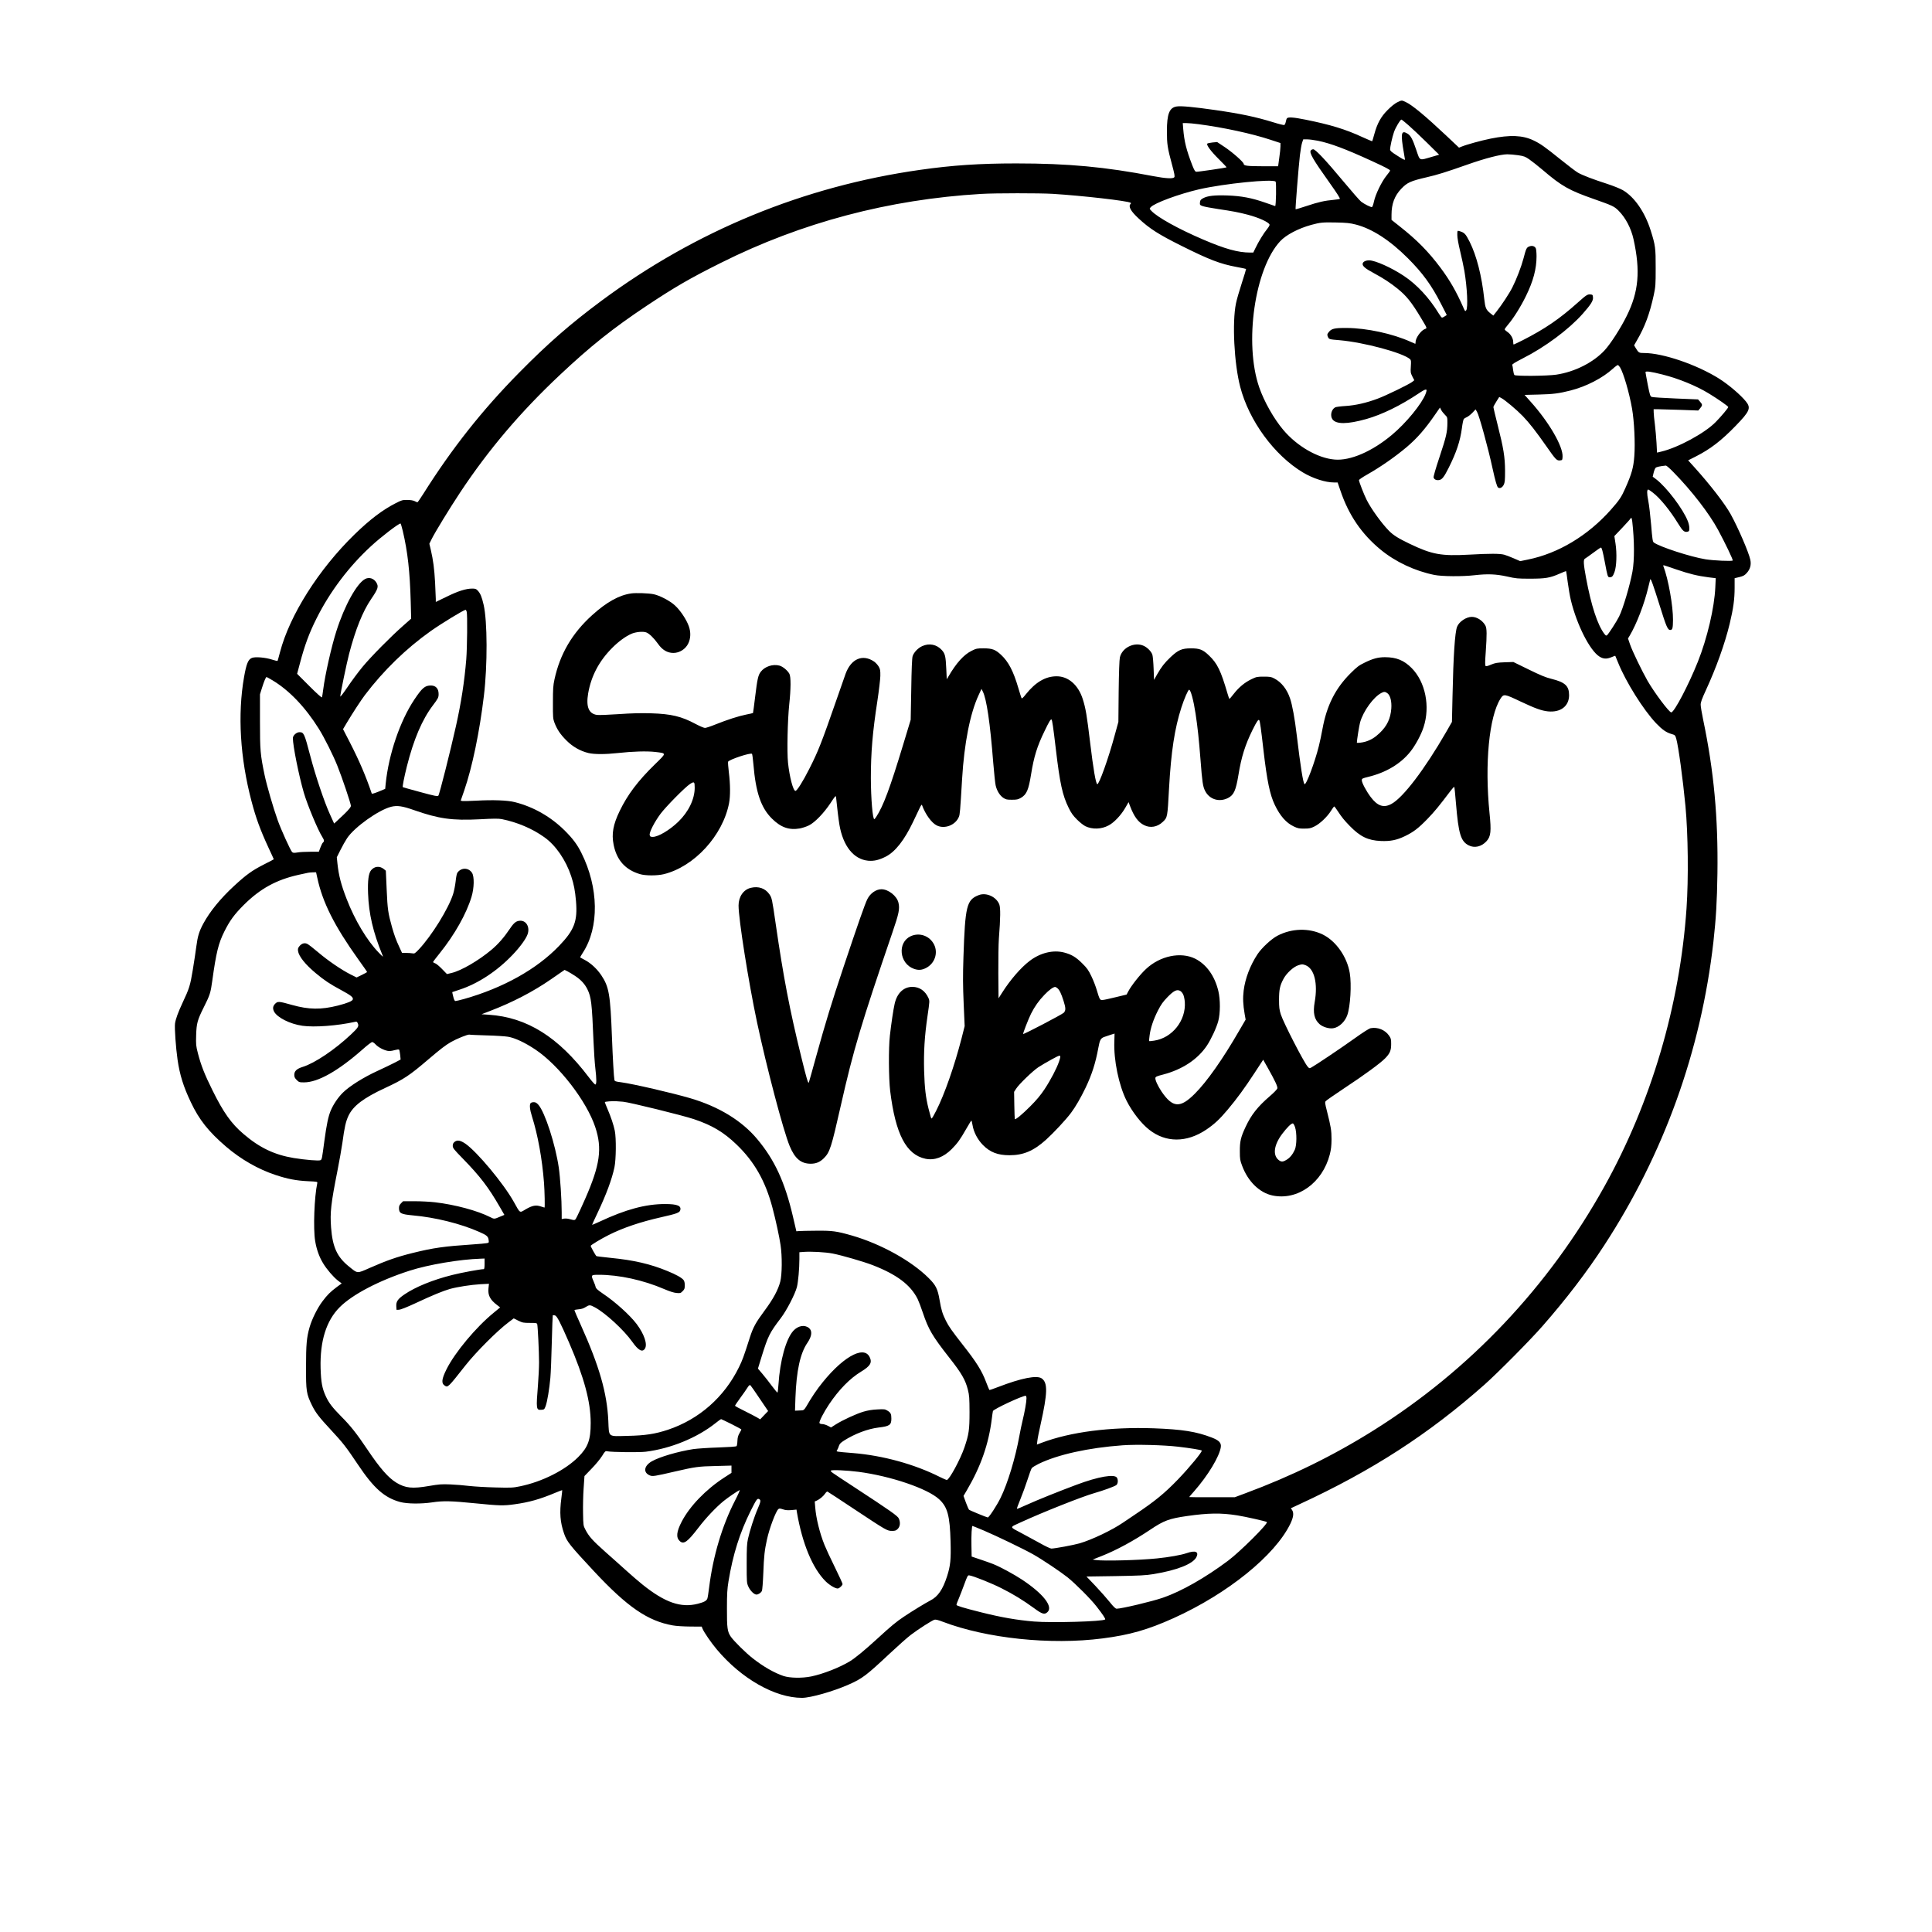 <?xml version="1.0" encoding="UTF-8" standalone="yes"?>
<svg version="1.0" xmlns="http://www.w3.org/2000/svg" width="2048pt" height="2048pt" viewBox="0 0 2731 2731" preserveAspectRatio="xMidYMid meet">
  <g transform="translate(0,2731) scale(0.1,-0.1)" fill="#000000" stroke="none">
    <path d="M19749 25863 c-32 -16 -86 -59 -134 -108 -94 -93 -148 -191 -189
-344 -14 -51 -27 -95 -29 -97 -2 -2 -66 25 -143 60 -235 109 -453 175 -802
245 -163 33 -243 39 -260 19 -6 -7 -13 -30 -17 -51 -4 -21 -14 -41 -21 -44 -8
-3 -74 13 -147 36 -256 79 -470 124 -832 176 -300 43 -480 60 -541 50 -104
-15 -139 -105 -139 -350 0 -183 8 -235 71 -468 36 -133 43 -171 33 -183 -19
-23 -121 -17 -296 16 -680 131 -1205 180 -1939 180 -513 0 -903 -26 -1358 -91
-1645 -233 -3169 -860 -4506 -1852 -439 -326 -754 -601 -1160 -1013 -522 -529
-950 -1070 -1354 -1711 -43 -68 -81 -123 -85 -123 -4 0 -23 7 -41 17 -22 10
-59 16 -104 16 -65 1 -79 -3 -161 -45 -188 -96 -365 -230 -584 -443 -507 -494
-917 -1142 -1053 -1664 -17 -64 -32 -119 -34 -122 -2 -4 -39 4 -81 18 -93 30
-237 42 -282 23 -53 -21 -78 -82 -111 -270 -93 -530 -56 -1143 105 -1755 62
-236 123 -404 241 -659 41 -87 74 -160 74 -162 0 -2 -63 -35 -140 -74 -166
-84 -251 -146 -420 -302 -191 -176 -341 -359 -435 -532 -60 -111 -81 -180
-100 -326 -9 -69 -31 -218 -50 -331 -36 -219 -49 -261 -144 -463 -64 -137 -98
-231 -107 -294 -8 -63 11 -339 36 -512 31 -214 83 -381 188 -601 116 -246 249
-414 497 -627 209 -179 452 -319 700 -401 169 -56 291 -80 457 -88 133 -6 137
-7 133 -27 -42 -192 -59 -645 -30 -818 19 -118 58 -227 113 -316 52 -86 144
-193 208 -243 l54 -41 -68 -50 c-92 -69 -134 -110 -203 -202 -72 -95 -149
-250 -183 -368 -41 -144 -50 -240 -50 -563 -1 -340 5 -378 84 -540 51 -103 98
-165 269 -349 171 -184 212 -237 381 -489 225 -336 376 -469 598 -529 99 -26
292 -28 450 -5 158 24 267 21 609 -13 341 -34 400 -36 555 -14 206 28 362 72
578 163 52 22 96 38 97 37 2 -1 -4 -54 -12 -116 -27 -203 -17 -337 38 -496 39
-114 77 -163 423 -534 471 -505 759 -703 1114 -766 51 -9 149 -15 247 -16
l162 -1 12 -30 c22 -53 122 -198 201 -292 348 -415 824 -685 1205 -685 121 0
441 91 658 187 195 86 249 127 585 442 113 106 246 224 296 262 111 84 302
206 335 214 16 4 57 -6 115 -29 620 -236 1523 -331 2259 -236 384 49 641 123
1005 287 765 346 1433 886 1650 1334 44 92 52 152 24 195 l-17 24 124 58
c1026 474 1827 992 2614 1690 190 169 648 631 819 827 334 381 624 760 869
1136 848 1299 1372 2756 1547 4294 37 333 51 568 57 970 11 787 -50 1446 -202
2173 -19 92 -35 186 -35 211 0 34 17 82 74 205 148 322 267 654 336 938 52
217 70 348 70 510 l0 135 68 16 c55 14 73 24 103 57 49 54 66 116 51 187 -21
102 -172 453 -277 643 -81 147 -290 417 -508 659 l-94 104 111 56 c204 104
359 223 561 432 200 206 219 252 145 344 -76 94 -245 238 -378 322 -314 198
-796 363 -1061 363 -74 0 -78 3 -120 72 l-22 37 39 68 c115 197 181 377 239
643 25 117 27 142 27 380 1 283 -4 323 -71 534 -82 259 -229 472 -393 568 -36
21 -135 61 -224 90 -199 64 -345 120 -412 158 -28 16 -138 100 -245 186 -227
183 -285 223 -383 270 -154 73 -328 80 -604 25 -138 -28 -344 -85 -416 -115
l-32 -13 -179 169 c-301 283 -485 436 -578 478 -54 25 -53 25 -118 -7z m157
-320 c49 -42 167 -154 263 -248 l174 -172 -110 -32 c-176 -51 -159 -59 -213
99 -51 153 -79 204 -124 231 -90 55 -100 5 -51 -274 8 -45 15 -86 15 -91 0
-13 -28 1 -122 62 -70 44 -88 61 -88 79 0 40 30 174 55 247 23 66 89 176 105
176 4 0 48 -35 96 -77z m-2968 12 c358 -47 760 -134 1025 -222 l137 -45 0 -47
c0 -25 -7 -99 -17 -163 l-16 -118 -218 0 c-217 0 -269 7 -269 34 0 24 -156
162 -268 237 l-107 71 -65 -6 c-36 -4 -69 -11 -74 -16 -17 -17 49 -107 161
-218 63 -63 113 -115 111 -117 -7 -7 -410 -66 -429 -63 -16 2 -29 25 -56 93
-84 219 -113 334 -128 518 l-6 77 54 0 c29 0 104 -7 165 -15z m1693 -235 c179
-37 386 -114 765 -288 187 -86 254 -121 254 -133 0 -5 -23 -38 -51 -72 -68
-84 -154 -261 -176 -360 -9 -44 -22 -81 -29 -84 -14 -5 -106 40 -153 76 -19
14 -133 145 -255 291 -241 290 -391 450 -423 450 -11 0 -26 -7 -33 -15 -27
-32 27 -126 268 -464 103 -145 149 -217 141 -222 -6 -4 -46 -10 -88 -14 -125
-11 -218 -32 -379 -86 -84 -28 -155 -49 -158 -47 -5 6 42 600 61 763 9 72 22
151 31 178 l16 47 55 0 c30 0 99 -9 154 -20z m2828 -204 c84 -13 101 -19 160
-60 36 -25 120 -91 186 -147 270 -231 375 -290 730 -414 261 -92 283 -102 346
-165 98 -98 176 -248 210 -402 99 -449 73 -742 -96 -1083 -84 -171 -227 -393
-312 -486 -160 -173 -423 -306 -684 -345 -129 -19 -574 -23 -592 -5 -6 6 -14
37 -18 69 -3 31 -9 64 -12 72 -5 11 30 33 148 94 315 159 651 409 848 631 115
130 149 184 145 231 -3 36 -6 39 -36 42 -41 4 -57 -6 -180 -116 -257 -230
-465 -372 -777 -531 -67 -33 -124 -61 -128 -61 -4 0 -7 17 -7 38 0 49 -37 111
-83 141 -20 13 -37 29 -37 36 0 6 21 36 47 66 76 88 180 254 253 404 104 211
150 386 150 562 0 52 -5 103 -11 114 -16 31 -54 41 -93 25 -37 -15 -44 -29
-81 -171 -30 -114 -99 -294 -156 -406 -41 -83 -151 -250 -224 -342 l-46 -58
-41 32 c-62 50 -73 76 -87 201 -35 328 -109 615 -206 809 -60 118 -74 132
-152 154 -22 6 -23 4 -23 -57 0 -39 15 -125 40 -228 22 -91 49 -217 60 -280
40 -238 53 -519 26 -556 -14 -18 -16 -16 -37 31 -104 237 -193 391 -327 571
-170 227 -331 391 -576 584 l-116 92 0 72 c0 154 43 268 137 367 85 89 131
110 363 164 145 33 273 73 571 178 249 88 467 145 564 146 33 0 102 -5 154
-13z m-3428 -373 c13 -13 7 -349 -6 -346 -5 1 -68 23 -139 48 -190 67 -338 95
-536 102 -185 6 -282 -5 -345 -40 -34 -19 -40 -28 -43 -59 -3 -34 -1 -37 40
-52 24 -8 122 -27 218 -41 202 -30 288 -46 418 -80 155 -41 295 -104 308 -140
3 -8 -12 -35 -34 -62 -47 -56 -124 -182 -166 -271 l-30 -62 -45 0 c-170 0
-354 51 -666 185 -348 149 -642 312 -729 404 -29 30 -29 31 -10 52 52 59 400
187 684 253 355 81 1040 150 1081 109z m-3151 -173 c418 -26 1058 -99 1101
-126 8 -4 8 -9 0 -17 -35 -35 3 -103 115 -206 155 -144 284 -226 603 -385 394
-197 550 -257 782 -300 72 -13 132 -26 133 -28 2 -1 -25 -91 -60 -198 -35
-107 -73 -238 -83 -290 -55 -266 -26 -846 59 -1174 124 -483 483 -973 890
-1216 142 -84 316 -140 438 -140 l50 0 42 -122 c116 -341 299 -608 565 -827
208 -172 484 -302 760 -358 109 -22 399 -24 569 -4 185 21 302 16 458 -18 127
-29 152 -31 325 -31 219 0 283 11 415 69 51 23 93 39 96 37 2 -3 12 -73 23
-157 11 -84 31 -200 45 -257 85 -348 268 -708 403 -793 55 -35 103 -37 172 -8
27 12 51 20 52 18 2 -2 20 -47 41 -99 109 -270 356 -664 536 -854 85 -89 143
-130 216 -151 52 -15 54 -17 69 -68 30 -105 93 -565 130 -952 37 -397 44
-1022 15 -1445 -95 -1374 -500 -2745 -1163 -3935 -788 -1415 -1902 -2592
-3257 -3442 -570 -358 -1168 -651 -1815 -891 l-150 -56 -322 0 c-178 -1 -323
0 -323 2 0 2 30 38 68 80 198 225 360 494 379 627 8 60 -26 95 -127 134 -219
85 -418 116 -820 131 -619 21 -1175 -50 -1587 -205 l-66 -25 7 56 c3 31 24
135 46 232 98 441 102 583 17 646 -68 50 -288 7 -620 -121 -64 -25 -120 -44
-122 -41 -3 3 -25 56 -49 119 -58 153 -136 278 -324 516 -158 202 -201 263
-241 343 -49 99 -65 150 -90 296 -26 153 -52 207 -153 307 -244 244 -677 484
-1086 602 -217 62 -275 70 -502 68 -113 -1 -223 -3 -244 -5 l-39 -3 -49 210
c-114 488 -259 801 -506 1095 -217 259 -541 457 -942 575 -258 76 -813 204
-978 226 -81 10 -93 15 -97 33 -8 35 -24 315 -35 606 -23 605 -41 710 -151
875 -60 89 -148 171 -232 215 -34 18 -64 34 -66 36 -2 2 15 32 37 66 235 360
226 922 -21 1414 -58 116 -119 198 -231 310 -197 197 -443 338 -708 405 -105
27 -309 34 -545 21 -94 -5 -183 -7 -196 -5 l-25 5 49 141 c114 330 218 831
279 1342 52 430 50 1055 -4 1287 -27 116 -45 158 -84 201 -22 23 -34 27 -77
27 -89 0 -202 -36 -362 -115 l-153 -74 0 42 c0 23 -5 127 -10 232 -11 197 -26
312 -60 461 l-21 88 31 63 c51 103 253 433 405 663 402 606 852 1136 1407
1658 435 409 751 661 1228 979 394 262 612 389 1051 608 1139 570 2375 897
3679 974 202 12 822 12 1010 1z m4285 -434 c230 -59 481 -221 736 -476 208
-208 336 -383 470 -647 l80 -156 -28 -18 c-15 -11 -33 -19 -39 -19 -6 0 -28
28 -49 63 -133 218 -306 404 -489 526 -177 118 -408 221 -493 221 -49 0 -87
-20 -91 -47 -5 -34 36 -69 158 -134 132 -71 235 -138 336 -220 127 -103 198
-192 331 -414 93 -156 89 -142 50 -158 -55 -24 -127 -126 -127 -182 0 -14 -2
-25 -4 -25 -2 0 -32 13 -67 29 -252 114 -621 194 -904 195 -176 1 -217 -9
-258 -66 -17 -23 -18 -31 -7 -57 15 -37 17 -38 165 -50 345 -30 893 -177 997
-268 14 -13 16 -28 11 -102 -5 -81 -4 -92 21 -142 l28 -54 -29 -23 c-41 -33
-371 -194 -488 -237 -163 -61 -315 -95 -455 -104 -69 -4 -135 -13 -146 -19
-54 -29 -74 -114 -41 -166 50 -76 211 -75 482 1 224 64 480 189 738 361 112
75 129 74 99 -5 -54 -142 -275 -412 -476 -580 -280 -235 -590 -369 -811 -349
-240 20 -531 189 -725 419 -135 160 -270 400 -340 601 -216 624 -64 1681 297
2067 83 89 256 180 438 230 129 35 162 38 350 34 152 -3 196 -8 280 -29z
m3735 -2018 c50 -82 131 -361 170 -584 31 -177 46 -491 32 -672 -12 -162 -36
-248 -127 -453 -55 -125 -86 -171 -205 -305 -325 -366 -743 -617 -1173 -704
l-108 -22 -92 40 c-51 22 -111 45 -134 51 -61 17 -205 17 -490 1 -403 -22
-529 1 -848 154 -159 76 -232 122 -292 184 -105 107 -252 311 -315 437 -38 76
-108 256 -108 278 0 7 50 42 111 76 199 113 401 254 569 396 142 121 255 250
395 453 l70 101 17 -34 c10 -19 34 -49 53 -68 34 -33 35 -36 35 -113 -1 -131
-15 -194 -110 -480 -57 -170 -89 -282 -85 -294 9 -29 42 -43 81 -35 39 7 69
46 131 170 110 219 164 381 188 563 8 63 20 122 27 129 6 8 26 20 43 27 18 8
53 35 78 61 l45 48 20 -33 c31 -51 157 -508 221 -805 39 -177 61 -252 77 -266
24 -19 60 -2 80 38 16 33 19 61 19 198 -1 194 -21 318 -106 653 -32 128 -59
239 -59 247 0 7 19 43 42 79 l41 65 28 -15 c52 -26 222 -170 304 -255 96 -100
186 -216 334 -427 131 -188 147 -205 192 -200 33 3 34 5 37 51 9 144 -191 490
-455 783 l-82 92 202 5 c203 5 285 16 447 57 224 57 452 175 600 309 30 28 61
50 68 51 7 0 21 -15 32 -32z m600 -102 c228 -57 479 -160 657 -269 128 -78
273 -179 273 -191 0 -13 -98 -131 -177 -211 -151 -156 -533 -363 -771 -419
l-59 -14 -7 137 c-4 75 -15 192 -23 261 -9 69 -17 145 -17 170 l-1 45 75 0
c41 -1 183 -5 315 -9 l241 -9 27 32 c34 41 34 53 -2 93 l-28 32 -315 13 c-174
7 -326 17 -339 22 -22 8 -27 23 -57 173 -17 90 -32 170 -32 177 0 19 74 9 240
-33z m154 -1379 c258 -263 506 -584 632 -817 101 -188 214 -423 207 -433 -8
-13 -273 -1 -384 17 -212 34 -651 177 -732 238 -15 11 -21 48 -37 248 -11 129
-29 284 -41 343 -20 101 -20 157 0 157 5 0 35 -20 67 -45 102 -79 239 -247
356 -437 63 -103 88 -125 132 -114 23 6 26 11 26 51 0 24 -9 68 -21 97 -67
173 -300 480 -449 594 l-48 36 13 55 c7 30 20 62 28 70 13 13 66 24 146 32 8
0 56 -41 105 -92z m-581 -699 c31 -270 32 -544 3 -707 -36 -196 -134 -526
-189 -636 -34 -69 -148 -245 -170 -264 -13 -10 -19 -6 -40 21 -96 128 -184
397 -257 788 -36 193 -40 259 -17 272 9 5 62 42 117 83 55 41 104 75 110 75
12 0 25 -48 56 -210 37 -199 41 -210 67 -210 34 0 46 12 68 71 30 76 37 267
15 407 l-16 104 115 121 c63 67 115 125 115 129 0 4 4 8 9 8 4 0 11 -24 14
-52z m-17379 -135 c70 -299 100 -572 112 -1003 l6 -235 -113 -100 c-174 -153
-453 -435 -573 -580 -59 -71 -155 -200 -212 -285 -57 -85 -104 -145 -104 -135
0 36 90 468 125 603 92 350 192 598 310 772 101 148 110 178 74 237 -36 58
-101 78 -157 49 -118 -62 -291 -374 -406 -734 -70 -217 -161 -622 -187 -827
-7 -55 -15 -106 -18 -112 -4 -8 -71 52 -179 160 l-172 172 40 150 c66 251 131
428 235 634 188 376 456 732 768 1019 144 133 390 322 419 322 3 0 18 -48 32
-107z m18001 -542 c183 -63 302 -92 459 -112 l99 -12 -6 -131 c-13 -286 -114
-718 -247 -1051 -130 -326 -334 -715 -376 -715 -29 0 -235 274 -334 445 -78
136 -215 419 -248 515 l-29 85 24 40 c98 165 208 451 263 685 12 52 24 102 27
110 7 21 42 -77 134 -370 93 -298 113 -345 149 -345 31 0 38 23 39 140 2 197
-66 580 -136 762 -3 7 -1 13 4 13 5 0 85 -27 178 -59z m-17098 -598 c12 -42 7
-508 -6 -673 -26 -315 -72 -614 -146 -945 -78 -349 -234 -969 -249 -983 -11
-11 -51 -4 -256 52 -133 36 -244 67 -246 69 -7 7 18 136 57 292 96 382 216
664 369 865 73 97 80 110 80 160 0 76 -39 119 -108 120 -86 0 -124 -33 -236
-200 -202 -304 -361 -770 -404 -1188 l-7 -73 -93 -39 c-62 -25 -95 -34 -97
-27 -84 248 -176 463 -311 726 l-95 184 57 96 c78 131 197 313 252 386 264
348 582 657 930 904 159 112 468 300 494 301 4 0 11 -12 15 -27z m-2753 -965
c240 -141 471 -382 665 -693 76 -122 201 -371 260 -520 66 -163 191 -535 191
-565 0 -19 -23 -48 -92 -116 -51 -49 -105 -100 -119 -112 l-26 -23 -62 137
c-77 169 -202 540 -275 819 -83 317 -91 335 -153 335 -42 0 -93 -46 -93 -84 0
-109 86 -536 155 -772 51 -174 198 -526 261 -625 28 -45 30 -62 9 -79 -8 -7
-24 -39 -36 -71 l-22 -59 -121 0 c-66 0 -148 -4 -180 -10 -50 -8 -63 -7 -77 6
-21 19 -157 318 -204 451 -62 173 -153 487 -184 634 -61 293 -66 350 -66 764
l0 380 28 90 c29 93 55 155 65 155 3 0 38 -19 76 -42z m2007 -1839 c351 -123
540 -150 930 -130 199 11 267 11 314 2 217 -44 430 -134 600 -256 161 -114
304 -323 379 -550 38 -115 55 -202 68 -351 24 -285 -22 -409 -240 -636 -315
-328 -790 -593 -1341 -749 -58 -16 -112 -29 -122 -29 -12 0 -21 16 -32 62 -9
34 -15 63 -14 64 1 1 47 16 102 34 261 85 531 262 752 494 105 110 188 224
211 290 34 98 -16 191 -101 191 -57 -1 -90 -25 -147 -110 -86 -128 -169 -222
-263 -301 -182 -153 -430 -297 -566 -328 l-63 -15 -72 74 c-40 41 -84 77 -99
80 -16 4 -26 13 -24 20 3 6 43 59 90 117 214 266 380 561 453 803 37 124 40
282 7 336 -49 77 -154 79 -208 2 -8 -11 -19 -65 -24 -120 -6 -55 -22 -137 -36
-181 -65 -206 -302 -588 -483 -781 -56 -59 -63 -63 -92 -57 -18 3 -58 6 -90 6
l-57 0 -36 78 c-51 110 -70 162 -106 287 -55 198 -63 249 -75 529 l-12 268
-29 24 c-59 47 -131 40 -179 -17 -36 -43 -50 -145 -43 -329 10 -287 71 -548
201 -865 17 -39 16 -39 -51 30 -164 169 -336 455 -452 755 -79 202 -113 335
-131 503 l-9 89 51 102 c27 55 70 131 94 167 103 156 445 400 624 445 85 21
160 10 321 -47z m-1366 -956 c74 -348 243 -683 579 -1153 69 -96 126 -177 125
-180 0 -3 -33 -21 -74 -41 l-74 -36 -88 44 c-127 64 -320 196 -457 313 -66 56
-133 108 -149 116 -39 21 -80 10 -113 -29 -21 -25 -25 -38 -21 -70 10 -74 103
-191 250 -313 115 -97 205 -157 357 -238 140 -76 172 -101 168 -131 -4 -25
-73 -54 -214 -90 -234 -59 -409 -57 -644 9 -188 53 -203 54 -240 18 -33 -34
-38 -67 -16 -111 45 -85 225 -176 401 -201 170 -24 493 0 746 56 22 5 28 1 38
-25 16 -38 3 -59 -98 -154 -227 -214 -511 -405 -681 -458 -84 -26 -120 -59
-120 -112 0 -31 7 -46 34 -73 32 -32 38 -34 104 -34 196 0 482 161 831 469 62
56 122 101 132 101 10 0 33 -16 50 -35 36 -39 114 -80 171 -90 23 -4 58 -1 93
10 34 9 61 13 67 7 4 -4 11 -38 15 -74 l6 -65 -79 -42 c-44 -23 -157 -77 -252
-121 -196 -90 -393 -214 -485 -305 -68 -67 -133 -163 -172 -254 -35 -85 -58
-195 -90 -431 -34 -255 -34 -259 -55 -270 -22 -12 -213 4 -379 31 -272 45
-483 146 -708 339 -173 147 -284 304 -438 615 -116 234 -163 356 -207 525 -28
108 -29 124 -25 260 5 164 18 212 107 390 87 173 98 208 120 371 56 406 88
535 172 703 77 154 141 241 277 377 230 228 458 353 772 423 63 13 123 27 134
29 11 3 41 5 66 6 l47 1 17 -77z m3647 -1390 c80 -53 134 -112 171 -186 55
-114 64 -189 87 -742 6 -137 17 -304 25 -370 19 -161 19 -235 0 -235 -8 0 -49
46 -92 103 -432 570 -873 846 -1412 883 l-104 7 114 44 c323 123 616 276 869
451 52 36 117 81 143 99 l48 33 42 -21 c23 -12 72 -41 109 -66z m-1252 -839
c124 -3 260 -12 302 -19 98 -17 236 -81 386 -181 333 -222 726 -731 847 -1098
100 -301 67 -534 -143 -1012 -44 -100 -94 -209 -112 -244 -34 -67 -25 -64
-115 -41 -22 6 -55 8 -72 5 l-33 -6 0 93 c0 181 -21 495 -41 633 -48 329 -195
782 -288 889 -25 28 -41 37 -65 37 -18 0 -37 -5 -44 -12 -20 -20 -13 -93 18
-190 82 -258 144 -598 170 -938 9 -119 14 -350 7 -350 -2 0 -25 7 -51 16 -70
24 -121 14 -213 -39 -92 -54 -75 -65 -171 106 -145 259 -518 706 -684 821 -70
47 -114 55 -151 26 -20 -16 -27 -30 -27 -57 0 -31 14 -49 143 -181 247 -254
360 -402 524 -686 l63 -109 -58 -24 c-86 -37 -85 -37 -142 -8 -181 92 -498
177 -780 210 -69 8 -198 15 -288 15 l-164 0 -29 -29 c-22 -23 -29 -39 -29 -68
1 -74 26 -87 195 -103 318 -28 676 -117 938 -233 108 -47 127 -64 134 -113 5
-40 5 -41 -28 -47 -19 -4 -104 -11 -189 -17 -415 -28 -559 -48 -855 -121 -226
-56 -373 -108 -609 -212 -184 -81 -167 -82 -293 20 -168 135 -232 275 -253
551 -16 214 -2 338 90 802 27 135 58 313 70 395 30 223 48 302 86 383 67 141
214 252 518 393 265 123 342 174 610 403 170 145 242 201 322 247 83 47 236
109 259 104 11 -3 121 -7 245 -11z m1930 -938 c82 -6 839 -192 999 -246 254
-85 420 -183 601 -357 252 -241 410 -518 509 -894 47 -176 98 -413 115 -530
24 -159 21 -414 -4 -514 -30 -117 -98 -244 -221 -410 -126 -170 -163 -237
-209 -380 -87 -273 -106 -324 -155 -423 -207 -422 -563 -735 -1002 -882 -181
-60 -320 -82 -573 -87 -283 -7 -260 -25 -271 213 -18 393 -126 771 -390 1357
-49 108 -89 201 -89 206 0 5 26 11 58 13 39 3 70 12 99 31 54 34 63 34 132 -3
149 -80 409 -319 527 -485 87 -124 144 -155 180 -100 40 61 -9 206 -117 350
-94 124 -303 313 -471 425 -79 54 -108 80 -108 98 0 7 -14 45 -31 84 -37 85
-35 88 76 88 286 0 629 -75 924 -202 75 -32 136 -52 173 -55 53 -5 59 -4 87
25 27 26 31 38 31 84 0 35 -6 60 -18 75 -26 32 -106 77 -227 126 -242 100
-476 154 -802 186 -106 11 -197 22 -202 25 -11 7 -81 133 -81 145 0 11 155
104 256 154 203 102 446 184 742 251 214 48 257 64 267 96 21 65 -38 90 -214
90 -274 0 -556 -76 -923 -248 -60 -28 -108 -48 -108 -45 0 3 35 80 79 172 122
258 201 471 237 641 23 110 26 411 5 515 -17 84 -56 199 -105 313 -20 46 -36
88 -36 92 0 9 106 17 165 13 17 -1 59 -4 95 -7z m2963 -2146 c128 -25 435
-114 562 -163 342 -133 534 -277 636 -478 15 -31 49 -119 74 -195 80 -237 134
-329 373 -634 175 -222 229 -316 264 -456 20 -79 22 -115 23 -314 0 -252 -9
-315 -72 -500 -57 -168 -215 -460 -249 -460 -8 0 -54 20 -102 44 -356 179
-803 302 -1222 336 -254 21 -242 18 -226 43 8 12 19 39 25 59 10 29 25 45 74
76 153 96 332 164 486 183 155 18 181 36 181 125 0 67 -9 86 -56 114 -33 21
-44 22 -142 17 -72 -3 -136 -14 -197 -32 -99 -29 -295 -119 -394 -182 l-64
-41 -45 24 c-25 13 -60 24 -79 24 -21 0 -36 6 -39 15 -8 20 61 153 136 265
139 207 295 366 452 461 130 79 159 127 122 204 -85 181 -410 -12 -723 -429
-38 -51 -92 -130 -119 -176 -95 -160 -79 -145 -151 -148 l-63 -3 6 183 c14
383 68 629 169 776 65 95 72 171 21 211 -62 49 -154 31 -220 -41 -104 -116
-188 -420 -210 -761 -4 -59 -10 -110 -14 -112 -3 -2 -38 40 -78 93 -39 53
-100 131 -135 172 l-63 74 54 176 c89 286 111 330 271 540 82 108 201 339 226
437 18 73 35 260 35 395 l0 97 53 4 c109 9 313 -2 420 -23z m-4923 -145 c0
-47 -4 -75 -11 -75 -47 0 -314 -49 -444 -82 -277 -69 -524 -170 -680 -277 -92
-63 -117 -100 -113 -166 l3 -50 35 1 c22 1 110 35 232 92 241 113 391 174 488
202 109 30 298 59 433 67 l119 6 -7 -64 c-10 -98 22 -161 121 -236 l44 -34
-92 -76 c-250 -204 -547 -560 -666 -798 -69 -139 -76 -199 -26 -231 45 -30 47
-28 295 287 150 189 447 487 607 607 l74 56 64 -32 c59 -29 72 -32 164 -32 85
0 99 -2 104 -17 8 -27 26 -391 26 -540 0 -72 -7 -214 -15 -315 -28 -350 -26
-362 49 -356 39 3 41 5 59 52 23 62 53 243 67 400 6 66 15 290 20 499 5 209
12 382 14 385 3 2 17 2 31 -2 28 -7 76 -100 198 -381 215 -498 307 -839 307
-1140 0 -239 -38 -343 -176 -481 -187 -187 -511 -350 -824 -414 -96 -20 -125
-22 -345 -16 -132 3 -298 13 -370 21 -71 9 -193 19 -270 22 -123 5 -160 2
-300 -22 -237 -41 -333 -31 -461 46 -115 70 -231 202 -411 470 -151 225 -238
335 -367 464 -129 131 -177 193 -221 289 -51 111 -67 198 -73 396 -10 383 80
671 269 861 180 181 559 379 989 517 267 86 711 161 1008 170 l52 2 0 -75z
m3889 -1905 l119 -176 -56 -58 -56 -59 -46 27 c-25 15 -105 56 -177 92 -73 35
-133 68 -133 73 0 5 33 54 74 110 41 56 87 121 102 146 22 34 31 41 42 33 7
-6 66 -91 131 -188z m3771 3 c0 -50 -26 -195 -55 -313 -13 -52 -33 -149 -45
-215 -56 -312 -165 -673 -267 -880 -52 -106 -162 -275 -180 -275 -13 0 -254
99 -266 110 -4 4 -24 49 -43 100 l-34 94 47 80 c198 337 309 654 353 1011 6
50 13 98 16 109 9 27 408 214 462 216 7 0 12 -14 12 -37z m-4170 -363 c77 -39
140 -73 140 -77 0 -3 -12 -27 -27 -52 -20 -35 -27 -61 -29 -109 -1 -35 -7 -69
-12 -74 -7 -7 -109 -14 -259 -19 -136 -4 -295 -15 -353 -23 -218 -34 -480
-111 -587 -173 -111 -64 -124 -159 -27 -199 38 -16 66 -12 354 55 285 66 336
73 578 78 l222 6 0 -52 0 -51 -102 -66 c-261 -169 -489 -406 -602 -624 -74
-143 -82 -224 -26 -275 56 -50 109 -11 263 190 106 139 250 291 357 378 70 56
197 142 226 154 7 3 -22 -64 -66 -149 -182 -353 -311 -785 -366 -1228 -9 -74
-20 -145 -25 -157 -12 -32 -46 -50 -134 -73 -241 -62 -466 17 -785 273 -58 47
-159 134 -225 194 -66 59 -200 180 -298 266 -181 161 -233 219 -283 317 -28
53 -29 60 -32 230 -2 96 1 254 8 350 l12 175 102 106 c57 58 122 138 147 178
42 68 46 72 74 66 71 -13 447 -17 542 -6 354 44 728 197 990 406 37 30 71 54
76 55 4 0 70 -32 147 -70z m6314 -320 c172 -20 324 -45 333 -54 14 -13 -169
-235 -336 -409 -189 -196 -325 -307 -601 -492 -52 -35 -131 -88 -175 -118
-156 -107 -440 -242 -614 -293 -83 -24 -351 -74 -400 -74 -13 0 -88 35 -165
79 -78 43 -193 106 -256 139 -176 93 -175 78 -9 154 314 144 869 364 1038 412
132 38 272 89 309 112 24 16 31 69 12 104 -31 58 -262 19 -576 -99 -244 -91
-555 -216 -702 -283 -73 -34 -135 -59 -137 -56 -3 3 19 64 49 136 30 73 75
196 100 274 25 79 52 152 60 164 8 12 53 39 99 62 270 131 702 227 1187 262
194 14 578 4 784 -20z m-4519 -355 c456 -60 975 -236 1139 -387 120 -109 153
-233 163 -598 7 -256 -2 -342 -49 -490 -61 -190 -130 -290 -239 -345 -66 -34
-258 -151 -371 -227 -106 -70 -188 -138 -381 -316 -179 -163 -306 -268 -386
-317 -147 -88 -369 -175 -541 -212 -130 -27 -305 -24 -395 6 -130 44 -286 133
-432 248 -99 76 -269 245 -312 307 -49 71 -56 123 -55 401 0 208 4 272 22 383
62 377 159 686 314 997 82 163 93 178 119 164 27 -14 24 -34 -20 -136 -48
-109 -114 -315 -138 -426 -15 -67 -18 -132 -18 -352 0 -263 1 -271 24 -323 27
-59 81 -112 114 -112 27 0 63 24 77 51 6 11 15 124 20 252 9 244 18 322 52
477 34 157 125 398 161 428 13 11 24 10 64 -3 36 -13 66 -15 120 -11 l72 7 6
-38 c76 -442 220 -790 405 -975 61 -60 150 -111 179 -101 26 9 61 45 61 62 0
9 -49 116 -109 238 -61 123 -126 264 -146 314 -68 169 -119 377 -131 529 l-7
86 28 12 c43 20 91 60 117 97 12 19 28 33 34 31 6 -2 177 -114 380 -249 454
-301 465 -307 533 -307 45 0 57 4 82 29 33 34 39 88 15 145 -15 37 -118 109
-636 448 -342 224 -332 217 -324 230 9 14 224 4 389 -17z m5351 -615 c115 -18
413 -85 422 -95 22 -21 -378 -419 -549 -547 -319 -239 -660 -433 -919 -522
-148 -52 -586 -156 -655 -156 -17 0 -44 26 -99 95 -42 52 -133 155 -202 228
l-126 132 409 6 c350 6 426 10 538 28 335 55 558 144 607 240 38 77 -14 99
-136 57 -77 -27 -251 -58 -421 -75 -251 -26 -755 -39 -864 -23 l-45 7 125 49
c214 85 453 215 692 375 189 127 265 155 516 191 300 43 481 46 707 10z
m-3577 -216 c183 -78 563 -261 694 -335 130 -73 386 -245 487 -325 111 -89
329 -307 410 -412 90 -115 130 -176 122 -184 -30 -29 -752 -50 -1007 -29 -245
21 -459 58 -750 131 -254 64 -345 92 -345 105 0 7 14 46 32 86 17 41 53 133
79 204 44 120 50 130 71 126 58 -8 317 -112 453 -181 171 -86 306 -169 460
-281 118 -87 150 -96 192 -57 83 78 -60 260 -360 459 -117 77 -301 177 -407
220 -30 12 -111 41 -180 64 l-125 42 -3 154 c-3 149 4 279 15 279 3 0 76 -30
162 -66z"/>
    <path d="M8920 18921 c-169 -24 -346 -122 -550 -307 -282 -255 -454 -548 -532
-907 -19 -88 -22 -133 -22 -327 -1 -209 1 -229 21 -284 37 -97 83 -166 168
-251 90 -91 198 -152 315 -180 82 -19 236 -19 410 0 216 24 412 29 530 16 166
-20 166 -11 -2 -175 -241 -235 -387 -429 -499 -661 -92 -191 -116 -321 -85
-476 43 -217 165 -354 371 -415 78 -24 244 -24 339 -1 430 106 834 546 922
1005 19 99 18 268 -3 433 -9 74 -14 142 -11 151 12 30 318 132 338 112 4 -5
14 -72 20 -149 33 -397 107 -612 260 -765 127 -126 242 -167 395 -141 37 7 95
26 129 43 85 42 212 174 306 316 66 101 75 110 78 85 13 -135 36 -323 48 -393
52 -301 201 -487 406 -507 84 -7 152 9 251 59 133 69 261 232 383 488 36 74
78 162 93 195 24 50 30 57 36 40 46 -127 135 -249 208 -284 111 -54 263 5 311
121 15 35 18 71 46 538 30 502 113 925 233 1183 l41 89 18 -36 c54 -105 104
-443 148 -1006 12 -146 27 -290 34 -321 17 -77 59 -144 108 -177 37 -24 51
-27 122 -27 70 0 87 4 128 27 80 48 107 109 143 332 40 250 86 397 190 611 64
134 89 174 99 164 10 -10 24 -105 61 -419 57 -484 94 -653 181 -829 36 -74 62
-110 118 -166 39 -39 92 -81 118 -94 100 -48 227 -44 329 11 77 40 175 144
234 246 l48 83 22 -58 c55 -145 114 -226 197 -267 89 -45 189 -27 266 47 65
62 65 62 87 472 29 520 79 848 175 1145 40 124 95 250 109 250 22 0 63 -152
91 -338 29 -190 47 -358 70 -652 24 -315 33 -378 65 -440 61 -121 200 -164
325 -100 81 42 110 106 146 325 41 254 96 428 201 640 61 122 83 153 94 133
10 -18 24 -117 59 -423 51 -439 91 -629 160 -773 75 -157 162 -255 269 -305
57 -27 76 -31 148 -30 71 0 91 4 145 31 76 37 182 138 234 223 20 32 40 59 44
59 4 0 27 -30 50 -66 59 -89 89 -127 173 -213 145 -148 255 -201 434 -209 137
-6 226 12 344 69 120 58 189 111 319 245 102 106 159 176 328 399 24 31 46 55
49 52 3 -3 14 -108 24 -234 36 -432 68 -536 180 -593 82 -42 181 -19 252 59
61 68 69 138 42 400 -70 692 -6 1361 155 1614 45 71 54 70 285 -40 208 -98
295 -129 386 -139 179 -18 298 73 299 228 0 132 -56 184 -250 232 -82 20 -151
49 -321 132 l-217 106 -123 -4 c-107 -4 -133 -9 -192 -33 -48 -21 -70 -26 -78
-18 -8 8 -7 65 3 199 17 244 16 331 -4 369 -38 72 -120 125 -193 125 -79 0
-180 -68 -208 -139 -31 -78 -53 -410 -65 -986 l-8 -360 -83 -145 c-303 -525
-607 -925 -772 -1014 -109 -60 -197 -31 -293 97 -64 85 -126 202 -126 237 0
24 6 27 90 48 252 61 458 184 595 355 72 90 153 239 188 348 96 293 26 639
-168 835 -109 110 -217 154 -379 154 -95 0 -171 -20 -286 -77 -83 -40 -108
-60 -201 -152 -214 -214 -335 -455 -395 -785 -14 -77 -37 -186 -51 -241 -57
-230 -181 -561 -203 -539 -21 21 -56 244 -110 694 -27 229 -63 427 -95 519
-43 128 -122 228 -220 279 -44 24 -61 27 -150 27 -94 0 -104 -2 -175 -36 -94
-45 -179 -115 -250 -207 -30 -39 -58 -71 -61 -72 -3 0 -16 35 -28 78 -94 321
-143 424 -261 536 -86 83 -132 101 -255 101 -129 0 -181 -23 -289 -125 -87
-83 -127 -135 -190 -244 l-43 -77 -6 158 c-3 87 -11 175 -17 196 -14 46 -69
103 -124 128 -131 59 -305 -26 -336 -165 -7 -31 -14 -214 -17 -481 l-4 -430
-51 -185 c-89 -331 -225 -709 -248 -695 -21 13 -55 210 -100 585 -47 392 -63
488 -106 622 -64 197 -203 318 -368 318 -156 0 -297 -82 -434 -253 -39 -50
-57 -66 -62 -56 -4 8 -24 70 -44 139 -71 243 -140 375 -245 473 -79 74 -126
92 -246 92 -94 0 -105 -2 -169 -34 -112 -55 -218 -172 -330 -365 l-23 -38 -7
148 c-8 179 -17 213 -62 264 -73 81 -180 102 -279 56 -60 -27 -119 -90 -135
-143 -8 -25 -15 -186 -19 -468 l-8 -430 -106 -350 c-188 -620 -280 -867 -381
-1022 -12 -18 -24 -33 -27 -33 -24 0 -48 291 -49 580 0 363 24 649 92 1090 22
146 41 306 42 355 1 78 -2 96 -23 132 -14 24 -42 54 -62 69 -163 113 -328 43
-406 -170 -8 -23 -66 -187 -128 -366 -216 -621 -258 -727 -386 -980 -89 -176
-173 -310 -195 -310 -32 0 -84 197 -105 398 -16 153 -6 602 17 822 24 221 25
395 2 436 -26 47 -92 102 -140 115 -94 25 -207 -12 -264 -87 -37 -48 -49 -101
-80 -357 -15 -122 -28 -224 -30 -226 -1 -2 -45 -12 -96 -22 -109 -22 -265 -72
-435 -140 -66 -27 -133 -49 -148 -49 -15 0 -73 25 -130 55 -203 109 -345 143
-635 152 -140 4 -270 1 -456 -12 -144 -10 -282 -15 -307 -11 -116 18 -155 116
-123 305 43 247 156 460 344 647 88 88 186 159 268 195 61 26 159 36 207 20
42 -14 111 -81 169 -163 60 -86 132 -128 217 -128 86 0 172 54 210 134 35 72
38 158 8 243 -33 95 -122 228 -200 298 -70 63 -211 137 -297 155 -71 15 -250
21 -320 11z m10694 -1412 c39 -31 60 -114 53 -214 -11 -143 -60 -247 -165
-347 -67 -64 -127 -100 -201 -122 -48 -14 -121 -22 -121 -13 0 32 34 247 46
287 46 160 189 357 301 415 38 20 55 19 87 -6z m-9794 -1334 c0 -161 -87 -341
-232 -481 -122 -118 -284 -214 -360 -214 -32 0 -39 4 -44 26 -9 36 66 183 152
299 79 105 347 377 418 423 59 38 66 33 66 -53z"/>
    <path d="M10614 14760 c-104 -24 -174 -125 -174 -250 0 -194 140 -1078 261
-1650 136 -638 371 -1531 461 -1749 74 -178 159 -250 297 -251 77 0 132 23
189 80 82 83 103 147 237 740 178 788 288 1156 729 2446 93 271 107 338 86
425 -23 95 -143 189 -240 189 -76 0 -158 -57 -199 -139 -34 -67 -135 -356
-339 -966 -169 -507 -249 -766 -387 -1265 -52 -190 -98 -352 -101 -360 -10
-24 -30 43 -109 365 -163 663 -250 1118 -360 1875 -51 354 -54 368 -90 420
-58 83 -153 116 -261 90z"/>
    <path d="M13835 14657 c-171 -66 -192 -152 -216 -872 -9 -275 -8 -401 3 -660
l14 -320 -43 -170 c-101 -392 -242 -796 -360 -1027 -30 -60 -58 -108 -63 -108
-9 0 -10 6 -45 140 -39 156 -55 292 -62 530 -7 273 6 489 48 778 31 213 31
213 13 255 -46 101 -126 157 -227 157 -124 0 -217 -88 -251 -241 -18 -78 -48
-280 -67 -449 -20 -174 -17 -602 4 -780 75 -612 227 -903 500 -960 127 -26
254 21 370 137 82 83 119 134 205 285 37 65 70 118 73 118 3 0 11 -30 17 -67
16 -97 71 -202 146 -278 101 -103 210 -145 376 -145 196 0 340 61 515 218 110
100 281 282 356 383 64 86 135 209 204 352 89 186 141 349 180 561 21 117 34
141 87 159 39 14 140 47 143 47 1 0 -1 -49 -3 -109 -11 -265 63 -622 173 -841
79 -156 205 -319 318 -408 234 -186 530 -187 807 -1 114 77 190 147 303 282
130 154 243 309 384 525 l119 182 66 -117 c106 -189 140 -263 134 -289 -4 -13
-50 -61 -105 -108 -174 -150 -264 -264 -345 -438 -67 -143 -81 -203 -80 -343
0 -110 3 -127 33 -206 82 -220 246 -380 429 -418 354 -74 705 178 809 578 19
76 24 121 25 216 0 126 -9 178 -64 396 -29 113 -31 129 -18 144 8 10 125 91
260 181 284 187 513 355 580 424 68 70 85 110 85 202 0 69 -3 80 -30 119 -57
82 -161 123 -259 105 -23 -4 -106 -57 -233 -148 -193 -138 -551 -378 -607
-408 -27 -14 -29 -13 -51 12 -57 66 -343 623 -380 739 -21 68 -25 99 -25 208
0 141 12 199 63 294 43 81 141 171 211 193 52 16 57 16 101 0 124 -48 176
-258 129 -521 -27 -153 -6 -246 70 -313 46 -40 133 -66 191 -57 82 12 167 91
200 186 43 121 62 433 35 593 -37 228 -193 452 -380 545 -195 96 -441 90 -644
-17 -85 -45 -220 -170 -280 -260 -104 -158 -175 -344 -196 -515 -13 -104 -9
-198 14 -331 l14 -79 -90 -154 c-231 -401 -458 -724 -628 -893 -207 -208 -313
-201 -470 29 -53 79 -92 164 -88 193 3 18 18 25 111 49 270 71 486 213 617
408 60 90 136 254 161 347 30 112 30 306 1 426 -52 214 -167 374 -325 455
-205 103 -499 42 -698 -145 -84 -78 -207 -234 -249 -314 l-25 -47 -145 -35
c-214 -51 -216 -51 -234 -24 -8 13 -27 66 -41 118 -15 52 -49 142 -77 199 -43
90 -62 116 -132 185 -86 86 -150 124 -252 151 -156 41 -338 -3 -489 -118 -123
-93 -275 -268 -391 -452 l-49 -77 -3 353 c-1 195 2 417 8 494 23 292 24 430 6
480 -42 108 -184 173 -291 132z m1111 -1315 c29 -22 56 -78 88 -180 32 -102
33 -133 4 -167 -21 -23 -567 -309 -575 -301 -6 6 74 211 111 286 52 103 110
185 190 268 64 67 124 111 151 111 6 0 20 -7 31 -17z m1779 -89 c10 -20 20
-68 23 -105 19 -262 -176 -509 -432 -548 -38 -6 -70 -9 -72 -7 -2 2 0 37 6 78
13 107 54 228 118 354 46 89 72 125 137 192 88 90 130 110 176 87 15 -7 34
-30 44 -51z m-1755 -949 c-32 -95 -118 -260 -206 -393 -57 -85 -111 -150 -203
-242 -114 -114 -205 -189 -216 -178 -2 3 -5 90 -7 195 l-3 190 29 45 c41 64
232 248 312 302 38 25 123 75 189 111 136 75 139 74 105 -30z m3336 -926 c27
-81 25 -258 -3 -320 -31 -68 -70 -115 -118 -143 -51 -31 -74 -31 -110 -3 -87
69 -68 213 49 369 69 91 127 149 151 149 7 0 21 -23 31 -52z"/>
    <path d="M12873 14076 c-191 -89 -161 -387 46 -461 62 -22 110 -19 169 11 124
62 176 211 116 332 -62 124 -207 175 -331 118z"/>
  </g>
</svg>